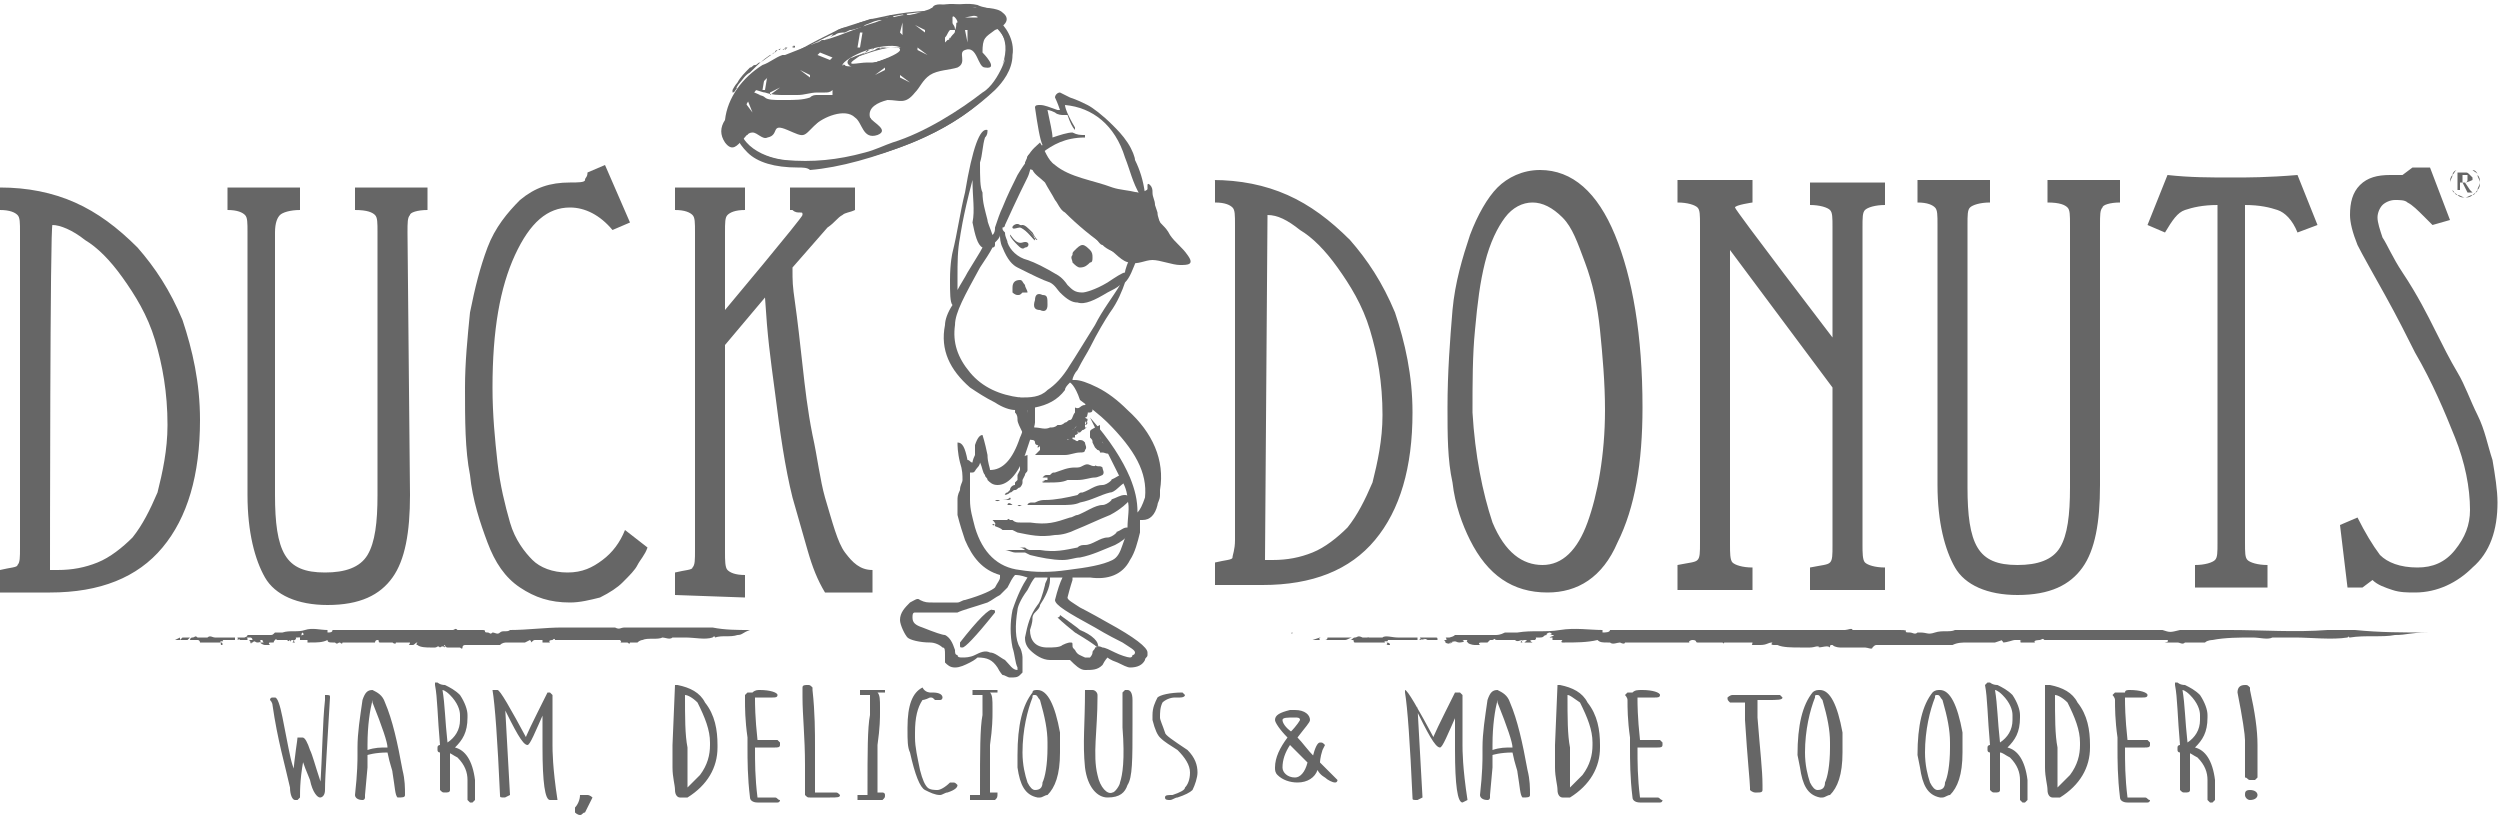 <svg version="1.1" id="Layer_1" xmlns="http://www.w3.org/2000/svg" x="0" y="0" viewBox="0 0 100 32.6" xml:space="preserve"><style>.st0{fill:#666}</style><path class="st0" d="M0 7.5c1.1 0 2.1.2 3 .6s1.7 1 2.5 1.8c.7.8 1.3 1.7 1.8 2.9.4 1.2.7 2.5.7 4 0 2.2-.5 3.9-1.5 5.1-1 1.2-2.5 1.8-4.5 1.8H0v-.9c.4-.1.7-.1.7-.2.1-.1.1-.3.1-.7V9.3c0-.4 0-.6-.1-.7s-.3-.2-.7-.2v-.9zm2 15.3h.3c.6 0 1.1-.1 1.6-.3s1-.6 1.4-1c.4-.5.7-1.1 1-1.8.2-.8.4-1.7.4-2.7 0-1.3-.2-2.4-.5-3.4s-.8-1.8-1.3-2.5-1-1.2-1.5-1.5c-.5-.4-1-.6-1.3-.6C2 8.8 2 22.8 2 22.8zm14.4-3c0 1.5-.2 2.6-.7 3.3-.5.7-1.3 1.1-2.6 1.1-1.2 0-2.1-.4-2.5-1.1-.4-.7-.7-1.8-.7-3.3V9.3c0-.4 0-.6-.1-.7s-.3-.2-.7-.2v-.9H12v.9c-.4 0-.7.1-.8.2-.1.1-.2.3-.2.7v10.5c0 1.1.1 1.9.4 2.4.3.5.8.7 1.6.7s1.4-.2 1.7-.7.4-1.3.4-2.4V9.3c0-.4 0-.6-.1-.7s-.3-.2-.8-.2v-.9h2.9v.9c-.4 0-.7.1-.7.2-.1.1-.1.3-.1.7l.1 10.5zm9.5 2.1c-.1.3-.3.5-.4.7s-.3.4-.6.7c-.2.2-.5.4-.9.6-.4.1-.8.2-1.2.2-.8 0-1.4-.2-2-.6s-1-1-1.3-1.8-.6-1.7-.7-2.7c-.2-1-.2-2.2-.2-3.5 0-1 .1-2 .2-3 .2-1 .4-1.8.7-2.6s.8-1.4 1.3-1.9c.6-.5 1.2-.7 2-.7.3 0 .6 0 .6-.1s.1-.1.1-.3l.7-.3 1 2.3-.7.3c-.5-.6-1.1-.9-1.7-.9-.9 0-1.6.6-2.2 1.9s-.9 3-.9 5.3c0 1.1.1 2.1.2 3 .1.9.3 1.7.5 2.4s.6 1.2.9 1.5.8.5 1.4.5 1-.2 1.4-.5.7-.7.9-1.2l.9.7zm1.1 1.9v-.9c.4-.1.7-.1.7-.2.1-.1.1-.3.1-.7V9.3c0-.4 0-.6-.1-.7s-.3-.2-.7-.2v-.9h2.8v.9c-.4 0-.6.1-.7.2-.1.1-.1.3-.1.7v3.1s3.1-3.7 3.1-3.8c0-.1 0-.1-.1-.1s-.2 0-.3-.1h-.1v-.9h2.6v.9c-.2.1-.4.1-.5.2-.2.1-.3.3-.6.5l-1.4 1.6c0 .6 0 .7.1 1.4s.2 1.6.3 2.5.2 1.8.4 2.8c.2.9.3 1.8.5 2.5.3 1 .5 1.8.8 2.2s.6.7 1.1.7v.9H33c-.3-.5-.5-1-.7-1.7l-.6-2.1c-.3-1.2-.5-2.6-.7-4.2-.2-1.5-.3-2.2-.4-3.8L29 13.8v8.3c0 .3 0 .6.1.7.1.1.3.2.7.2v.9l-2.8-.1zM7 25.5c-.1 0 0 0 0 0zm22.5-.1c-.3.1-.6 0-.9.1 0 0 0-.1-.1 0-.3.1-.7 0-1.1 0h-.5c-.1.1-.3 0-.4 0-.2.1-.6 0-.8.1 0 0-.1 0-.2.1h-.3c0 .1-.1 0-.1 0h-.3s.1 0 0-.1h-2.6s0-.1-.1 0c0 0-.2 0-.1.1h-.3v-.1h-.1s.1 0 0 0h-.2c-.1 0-.1.1-.2.1.1 0 0-.1 0-.1l-.2.1h-.3s.1 0 0 0h-.4c-.1 0-.2 0-.3.1h.1-1.4s-.1 0 0 0h-.1s-.1 0-.1.1-.1 0-.1 0h-.5s-.1 0-.1-.1c-.1 0 0 0 0 .1-.1-.1-.2 0-.2 0s.1 0 0 0c-.1-.1-.1 0-.2 0h-.2c-.1 0-.4 0-.5-.1h-.1.1s-.1 0 0-.1c-.1 0-.1.1-.2.1h-.1c-.1 0 0 0 0-.1H16h.1-.3s-.1 0 0 0 0 .1-.1 0h-.5c-.1 0 0-.1-.1-.1s-.1.1-.1.1h-1.3s0 .1-.1 0c-.1 0-.1.1-.2 0h-.1s-.1 0 0 0c-.1 0-.2 0-.2-.1-.2.1-.4.1-.7.1h-.1v-.1H12v-.1c-.1 0 .1-.1.1-.1s.1 0 0-.1c0 0-.1.1 0 .1-.1 0 0 .1-.2.1h.1-.2c.1 0 0 .1 0 .1-.1 0 0 0 0 0s-.1 0 0 .1h-.1s.1-.1 0-.1c0 0-.1 0-.1.1v-.1s-.1.1-.1 0h-.3.1-.2c-.1 0 0-.1-.1 0s0 .1-.1.1h-.1s-.1 0 0 .1h-.2s-.1 0-.2-.1h.1c.1 0 0 0 0-.1h-.1c.1.1-.1.1-.1.1-.1 0-.1-.1-.2 0 0 0 0 .1 0 0-.1 0 0 .1-.1 0 .1 0-.1-.1 0-.1h.1s0-.1-.1-.1h-.1s.1 0 0 0h-.1c.1 0 .1 0 .1.1h-.2.1-.2s0-.1-.1 0h-.2s-.1 0 0 0h.2c0-.1.1 0 .1 0-.1 0-.1-.1-.1-.1h-.1v.1h-.5c.1.1-.1 0-.1.1.1 0 .1 0 .1.1h-.1c.1 0 0-.1 0-.1H8s0-.1-.1-.1H7l.2-.1v.1l.1-.1h-.1.4l-.1.1h.1s0-.1.1-.1.1-.1.2 0h.4c.1-.1.2 0 .3 0h1.2c-.1 0 .1 0 .1-.1h.9c.1 0 .1 0 .2-.1h.3c.3-.1.6 0 .9-.1.3-.1.6 0 .9 0v.1c.1 0 .2 0 .2-.1h4.8c.1 0 .1-.1.2 0h1c.2 0 0 .1.2.1.1 0 .1.1.2 0 .1 0 .2.1.3 0 .1-.1.3 0 .4-.1.7 0 1.4-.1 2.1-.1h2.1c.2.1.2 0 .4 0h.9s-.1 0 0 0h.1s.1 0 0 0h2.5c.5.1 1 .1 1.5.1-.3.1-.3.2-.5.2zm-22.4.1s.1 0 0 0zm1.6.2zm.4 0H9h.1zm.3.1c.1 0 .1 0 0 0zm.1-.1s0 .1 0 0zm.8.1z"/><path class="st0" d="M10.6 25.7c.1 0 .1.1 0 0 .1.1.1.1 0 0zm6.9-.1l-.1.1.1-.1zm3 0s0 .1 0 0c0 .1 0 0 0 0zm1.6-.1zm29.4-.2h-.1.1zm44.3.1c-.5.1-1.2 0-1.8.1-.1 0 0-.1-.1 0-.6.1-1.5 0-2.1 0h-.9c-.2.1-.5 0-.8 0-.5 0-1.1 0-1.6.1 0 0-.2 0-.3.1h-.8c-.1.1-.2 0-.3 0h-.5c-.1 0 .2 0 .1-.1h-2.9.1-.4.1-.4.1-1.5c-.1 0 0-.1-.2 0 0 0-.3 0-.2.1h-.6c.1 0-.1-.1.1-.1h-.1.1-.3c-.1 0-.3.1-.5.1.1 0-.1-.1 0-.1l-.3.1h-.5s.1 0 0 0h-.5.1-.3.1c-.2 0-.4 0-.6.1h.1-1.1.1-1.5s.1 0 0 0h-.6c-.1 0-.1 0-.2.1 0 .1-.2 0-.3 0h-.9.1-.2s-.2 0-.3-.1c-.1 0-.1 0-.1.1-.1-.1-.3 0-.5 0h.1c-.1-.1-.2 0-.4 0H72c-.3 0-.7 0-.9-.1H71c-.1 0-.2 0-.1-.1-.2 0-.2.1-.5.1h-.2c-.2 0-.1 0-.1-.1h-1 .1-.2c-.1 0 0 .1-.1 0h.1-1.1c-.1 0 0-.1-.2-.1-.1 0-.2.1-.1.1h-1.7c.1 0 0 0 0 0h-.1.1-.6c.1 0 0 0 0 0H65s0 .1-.2 0c-.1 0-.3.1-.4 0h-.1c-.1 0-.1 0 0 0-.2 0-.3 0-.4-.1-.4.1-.9.1-1.3.1h-.1s-.1 0 0-.1h-.3.1-.2v-.1H62c-.1 0 .3-.1.1-.1H62c-.1 0 .2 0 0-.1-.1 0-.2.1-.1.1-.2 0-.1.1-.3.1h.1-.3c.1 0 0 .1 0 .1h-.1s-.2 0 0 .1H61c-.1 0 .2-.1 0-.1 0 0-.2 0-.1.1-.1 0-.1 0 0-.1-.1 0-.2.1-.3 0h-.5.2-.4c-.2 0 0-.1-.2 0h-.1l-.1.1h-.2c-.1 0-.2 0-.1.1H59s-.2 0-.3-.1h.1-.1c.1 0-.1 0 0-.1h-.2c.2.1-.2.1-.1.1-.2 0-.1-.1-.4 0 0 0-.1.1.1 0-.1 0-.1.1-.3 0 .1 0-.1-.1 0-.1h.1c-.1 0 0-.1-.1-.1h-.2.1-.3c.1 0 .1 0 .1.1H57h.3-.3.1s-.1-.1-.3 0c-.1 0 0 0 0 0h-.5.5c-.1-.1.2 0 .2 0-.2 0-.2-.1-.2-.1h-.1v.1h-.5c-.1 0 0 0 0 0h-.7c.1.1-.2 0-.1.1.1 0 .2 0 .2.1-.1 0 0 0 0 0h-.2c.2 0 0-.1.1-.1h-1.3c-.1 0 0-.1-.1-.1h-.5.1-.5.1-.8l.3-.1c.1 0-.1 0 0 .1h.3-.1s.1 0 .1-.1H53h.3c-.1 0 0 0 0 0h.8c-.1 0-.2.1-.3.1h.2c.1 0 .1-.1.2-.1s.1-.1.3 0h.8c.1-.1.4 0 .6 0H58h-.1.1c-.1 0 .1 0 .2-.1h1.6c.1 0 .2 0 .4-.1h.5c.6-.1 1.1 0 1.7-.1.6-.1 1.2 0 1.7 0v.1c.1 0 .3 0 .3-.1h1.5-.1H68s-.1 0 0 0h5.9-.1c.1 0 .3-.1.3 0 .1 0 0 0 0 0H76c.5 0 0 .1.4.1.1 0 .2.1.3 0h.1c.3 0 .3.1.6 0s.6 0 .8-.1h8.3c.3.1.3.1.7 0H89c-.1 0-.1 0 0 0h.2c1.3 0 2.6.1 3.9 0h1.1c1 .1 1.9.1 2.9.1-.7 0-.8.1-1.3.1zm-44.1-.1s.1.1 0 0c0 .1-.1 0 0 0z"/><path class="st0" d="M54.7 25.5c.1 0 .1.1 0 0 .1.1 0 .1 0 0 0 .1 0 .1 0 0zm.8.1h-.3.3zm.8 0c0 .1 0 .1 0 0-.1.1 0 0 0 0zm0 0zm1.6.1h.2c-.1-.1-.2 0-.2 0zm.8-.1c.1 0 0 0 0 0zm13.5 0h-.1zm5.9 0c.1 0 .1 0 0 0 0 0 .1 0 0 0zm3.2-.1v-.1zM43.9 8.6c.1 0 .2.1.3.2s.1.2.1.3v.1c0 .1-.1.1-.1.1l-.5-.5c0-.2.1-.2.2-.2zm-1 1.9c0-.1-.1-.2 0-.3 0-.1 0-.1.1-.2s.2-.2.3-.2.2.1.3.2.1.2.1.3c0 .1 0 .2-.1.2-.1.1-.2.2-.4.2-.1 0-.2-.1-.3-.2zm-1.2 1.3c.2 0 .2.1.2.4 0 .2-.1.3-.3.2-.2 0-.3-.1-.2-.4 0-.2.1-.3.3-.2zm-.8-.1c-.1.1-.1.1-.2.1s-.2-.1-.2-.1v-.2c0-.2.1-.3.3-.3.1 0 .1.1.2.2 0 .1.1.2.1.3h-.2zm2.5 4.5c.1-.1.1-.2.2-.2l.1.1c0 .1-.1.2-.2.3v.1c0 .1 0 .2-.1.2s-.1.1-.2.2c0 .1-.1.1-.2.2 0 .1-.2.1-.3.2-.2.1-.4.1-.6.2H42c-.1.1-.3.1-.5 0-.1 0-.1 0-.1-.1-.2 0-.4-.1-.5-.3-.1-.2-.2-.4-.2-.6v-.1c0-.1-.1-.2-.1-.3 0-.1.1-.2.2-.2.1.1.3.2.3.5 0 .1 0 .1.1.2 0 0 0 .1.1.2-.1.1 0 .3.1.3.2 0 .4.1.6 0 .1 0 .2 0 .3-.1h.1c.1 0 .2-.1.2-.1.1 0 .1-.1.2-.1s.1-.2.2-.3v-.2c.2.1.2-.1.4-.1-.1-.1 0 0 0 0zm.2-.7s0-.1 0 0c0-.1-.1 0 0 0-.1-.1-.1 0 0 0-.1-.1-.1-.1 0 0-.1-.1-.1-.1 0 0 0 0 0-.1 0 0zm-.1.1c.1 0 0 0 0 0zm0 0c0-.1 0-.1 0 0zm0 .4c0 .1 0 .1 0 0zm-.4 1.1zm-.5.2zm-.1 0zm1-.9z"/><path class="st0" d="M43.5 16.4c0-.1.1-.1 0-.1.1 0 0 0 0 .1zm0-.1c0-.1 0 0 0 0zm-.2-.2c0-.1 0-.1 0 0 0-.1 0-.1 0 0zm.2.4v-.1.1c-.1 0-.1 0 0 0zm-.2 0zm0 0zm0-.1s0 .1 0 0c0 .1 0 .1 0 0zm0 .2h-.1.1zm-.1.3zm0-.3c0-.1 0 0 0 0zm-.1-.1s-.1 0 0 0c0 0-.1 0 0 0-.1 0 0 0 0 0zm-.1.1s.1 0 0 0zm-.1 0zm.1 0zm0 0zm-.2.5c.1 0 0 0 0 0zm.1-.5c0 .1 0 0 0 0zm-.1.1zm-.1 0zm0 .1zm.5-.3v.1-.1z"/><path class="st0" d="M40.6 16.5c.1.1.1.2.1.3 0 .1.1.3.2.5 0 .1.2.3.4.3 0 0-.1 0 0 0 0 0 .1 0 .1.1 0 0 0 .1.1.1 0 0 .1.1.1 0h.1c.1 0 .1.1.2.1s.2 0 .3-.1c0 0-.1 0 0 0 .2-.1.4 0 .5-.2h.1-.1c0-.1 0 0 .1 0h.1v-.1h.1v-.1c.1 0 .1-.1.2-.1h-.1c0-.1 0 0 .1 0l.1-.1c.1 0 .1-.1.2-.1h-.1V17c0-.1 0 0 0 0s.1-.1 0-.1c0-.1 0 0 .1 0 0 0 0 .1-.1.1 0-.1.1-.1.1-.1s-.1 0-.1.1v-.1s.1 0 .1-.1 0 0-.1-.1v-.2c0 .1.1 0 .1.1v-.1h.1s.1 0 .1-.1v-.2c-.1-.1-.1.1-.2.1 0 .1-.2.1-.3.3v.1c0 .1.1-.1.1-.1 0 .1-.1 0-.1.1v.1l-.1.1c0 .1-.1.3-.3.3h-.1l-.1.1h-.1c-.1 0 0 0 0 0h-.2c-.1 0 0 0 0 0h-.8s-.1 0-.1-.1c0 .1 0 0 0 0s-.1 0 0 0h-.1c-.1-.1 0-.1-.1-.1 0-.1-.1-.1-.1-.1v-.7c-.1-.1-.2-.1-.3-.1-.2 0-.2.1-.2.3zm3 .8v.2c.1.1.1.1.1.2l.1.2.1.1s.1 0 .1.1h.1c.1 0 .2.1.3 0h.1v-.2h-.2s-.1 0-.1-.1l-.1-.1v-.1l-.1-.1v-.6s0-.1 0 0v.1c-.4.2-.4.2-.4.3zm-2.8 1s-.1.1 0 .1v.4l-.1.2v.2l-.1.1v.1c-.1 0-.2.1-.2.2l-.1.1s-.1 0-.1.1h-.1c.1 0 .2 0 .3-.1.1 0 .1-.1.2-.1s.1-.1.2-.1c0 0 .1-.1.1-.2v-.1l.1-.2c0-.1.1-.1.1-.2v-.7.1-.1.1l-.3.1c0-.1 0-.1 0 0 0-.1 0-.1 0 0 0-.1 0-.1 0 0zm.4 0c0-.1 0 0 0 0zm.1 0zm0-.1zm.4-.1zm-.5 1.2zm0 0zm0 0c.1 0 .1 0 0 0zm.5 0c.1-.1 0-.1 0 0zm-1.8.9c0-.1 0-.1 0 0zm.1 0zm0-.2s0 .1 0 0h.3s.2 0 .1-.1c-.1.1-.2.1-.4.1h-.3.1c.1.1.2 0 .2 0zm.8.2c.1 0 .1 0 0 0zm-1.3.8zm-.7-.5zm1.6.7c0 .1 0 0 0 0zm-.7.7zm.1 0zm.1.1zm-.6-.4z"/><path class="st0" d="M41.4 18.2h1.2c.2 0 .4-.1.6-.1.1 0 .2 0 .2-.1.1-.1 0-.2 0-.3-.1-.1-.1-.1-.3-.1.1 0 0 .1-.1 0-.2-.1-.2 0-.4 0h-.1c-.2 0-.4.1-.6.1-.1 0-.1.1-.2.1h-.1s-.1 0-.1.1c0 0 .1 0 .1-.1v.2l-.2.2.1-.1-.1.1c0-.1 0-.1 0 0 .1-.1.1-.1 0 0 .1 0 0 0 0 0zm0 1.1h.6c.2 0 .5 0 .7-.1h.4c.3 0 .5-.1.7-.1.1 0 .3-.1.3-.1.1-.1 0-.2 0-.3-.1-.1-.2 0-.3-.1.1 0 0 .1-.2 0s-.3.1-.5.1H43c-.3 0-.5.1-.8.2-.1 0-.1 0-.2.1h-.1c-.1 0-.1 0-.2.1h.2v.1h-.1l-.1.1h-.3l.1-.1-.1.1c0-.1 0-.1 0 0 .1-.1.1-.1 0 0 .1-.1 0 0 0 0 0-.1 0 0 0 0zm-1.1.9h.6-.1.5-.2 1.4c.2 0 .5 0 .7-.1.5-.1.8-.3 1.2-.4.2 0 .4-.3.6-.4.1-.2-.1-.3-.1-.3-.2 0-.2.1-.5.2.2-.1-.1.2-.3.2-.3 0-.5.2-.8.3-.1 0-.1 0-.2.1-.4.1-.9.2-1.3.2-.1 0-.2 0-.4.1h-.5.3c.1 0-.1 0-.1.1h-.2c-.1 0-.1.1-.2 0h-.3.1c-.1-.1-.2-.1-.2 0 0-.1 0-.1 0 0-.1-.1-.1-.1 0 0-.1-.1 0 0 0 0z"/><path class="st0" d="M39.7 21c.2.1.3.1.4.2h.2-.1.4-.1.2-.2l.2.1c.5.1.9.2 1.5.1.3 0 .6-.1.8-.2.5-.2.9-.4 1.4-.6.2-.1.5-.3.7-.5.2-.3-.1-.3-.1-.3-.2 0-.3.1-.6.2.2-.1-.1.2-.3.2-.3 0-.7.3-1 .4-.1 0-.2.1-.3.1-.6.2-.9.3-1.6.2h-.4c-.1 0-.2 0-.3-.1h-.3.2s-.1-.1-.1 0h-.7.1c.2.2.1.2 0 .2 0-.1.1 0 .1 0 0 .1 0 0-.1 0zm.5 1c.1 0 .3.1.4.1h.5-.1.2-.2l.2.1c.4.1.9.2 1.3.2.3 0 .5-.1.7-.1.5-.1.9-.3 1.4-.5.2-.1.5-.3.6-.5.2-.2-.1-.2-.1-.2-.2 0-.2.1-.5.2.2-.1-.1.2-.3.2-.3 0-.6.3-.9.3-.1 0-.2 0-.3.1-.5.1-.9.2-1.5.1h-.4c-.1 0-.2-.1-.2-.1h-.3c.1 0 .2 0 .3.1h-.9.1c.1 0 0 0 0 0h.1-.1c-.1 0-.1 0 0 0-.1 0-.1 0 0 0-.1 0 0 0 0 0zm.5.2c.1 0 .1 0 0 0zm-.3-12.8c0 .1.2.3.3.4s.2.2.3.1c.2 0 .2-.3-.1-.2-.3.1-.5-.4-.5-.3zm.1-.3c0 .1.2 0 .3 0 .3.1.6.6.6.5S41 9 40.8 9c-.1-.1-.3 0-.3.1z"/><path class="st0" d="M41.4 9.6c-.2-.2-.4-.5-.6-.5h-.3c0-.1.2-.1.3-.1s.3.3.4.3c.1.1.2.2.2.3zm-.6-.5c.3 0 .5.3.6.4 0 0 0 .1.1.1 0 0-.1-.1-.2-.3-.2-.2-.3-.3-.4-.3-.2 0-.3 0-.3.1h.2zm5.8.3zm-.1-.1zm0 .1v-.1zm0 0l-.1-.1s.1 0 .1.1zm.2.1s-.1 0 0 0c-.1 0-.1 0 0 0zm0 .1v-.1zm-.2-.3l-.1-.1V9c0-.2-.1-.3-.1-.5l-.1-.3c0-.2-.1-.3-.1-.5 0-.1 0-.2-.1-.3-.1-.1-.1 0-.1 0v.3c0 .1.1.2.1.4v.1c0 .2.1.4.2.6 0 .1 0 .1.1.1v.2V9v.1l.2.2s-.1 0 0 0c-.1-.1-.1-.1 0 0 0-.1 0 0 0 0zm-.1-.2c0-.1 0-.1 0 0z"/><path class="st0" d="M39.5 5.2c0 .1 0 .2-.1.3-.1.3-.1.7-.2 1 0 .6 0 1 .1 1.2 0 .4.1.7.2 1.1 0 .1.1.3.2.6.1-.1.1-.2.1-.3.1-.3.2-.6.3-.8.2-.5.4-.9.6-1.3.3-.5.6-.9 1-1.2-.1-.2-.2-.8-.3-1.5 0-.1.1-.1.2-.1.2 0 .4.1.7.2h.1c-.1-.3-.2-.5-.2-.5 0-.1.1-.2.2-.2l.4.2c.3.1.5.2.7.3.2.1.6.4 1 .8.2.2.4.4.6.7.2.3.3.6.3.7.4.8.5 1.7.4 2.6 0 .4-.2.8-.3 1.3-.2.5-.3.8-.5 1-.1.3-.3.8-.6 1.2-.2.3-.5.8-.8 1.4-.1.2-.3.5-.5.9-.1.1-.2.3-.2.4h.1c.2 0 .5.1.9.3.4.2.8.5 1.2.9 1 .9 1.5 2 1.3 3.2v.2c0 .2-.1.3-.1.4-.1.4-.3.6-.6.6h-.1v.5c-.1.4-.2.8-.4 1.1-.3.6-.9.8-1.6.7h-.7v.1s-.1.3-.2.7c0 .1.2.2.5.4 0 0 .4.2 1.1.6 1.1.6 1.6 1 1.6 1.2v.1c0 .1-.1.1-.1.2-.1.2-.3.3-.6.3-.1 0-.3-.1-.5-.2-.3-.1-.4-.2-.4-.2s-.1.1-.2.3c-.2.2-.4.2-.7.2-.2 0-.4-.2-.6-.4H42c-.3 0-.6-.2-.8-.4s-.2-.4-.2-.5c.1-.5.2-.9.5-1.3.1-.1.2-.4.3-.8 0-.1.1-.2.1-.3h-.5c-.1.1-.2.3-.3.5-.3.4-.4.7-.4.8-.1.6-.1 1.2.1 1.5.1.2.1.4.1.4v.6l-.1.1c-.1.1-.2.1-.4.1-.1 0-.2-.1-.3-.1 0 0-.1-.1-.2-.3-.2-.3-.4-.4-.8-.4 0 0-.1.1-.3.2-.2.1-.4.2-.6.2-.2 0-.3-.1-.4-.2v-.3c0-.2 0-.3-.1-.3-.1-.1-.3-.2-.5-.2-.4 0-.8-.1-.9-.2s-.3-.5-.3-.7c0-.3.2-.5.4-.7.2-.1.3-.2.4-.1.2.1.3.1.5.1h1c.1 0 .2-.1.3-.1.7-.2 1.1-.4 1.2-.5.1-.2.2-.3.2-.4V23c-.7-.2-1.1-.7-1.4-1.4-.1-.3-.2-.6-.3-1V20c0-.1 0-.2.1-.4 0-.2.1-.3.1-.4 0-.2 0-.4-.1-.7-.1-.4-.1-.7-.1-.8.2 0 .3.2.4.7.1 0 .1.1.2.1 0 0 0-.1.1-.3v-.4c.1-.3.2-.4.3-.4 0 0 .1.3.2.8 0 .3.1.5.1.6.5 0 .9-.4 1.2-1.3.1-.2.2-.6.3-.9v-.2h-.5c-.2 0-.5-.1-.8-.3-.4-.2-.7-.4-1-.6-.8-.7-1.2-1.5-1-2.5 0-.2.1-.5.3-.8-.1-.1-.1-.5-.1-1 0-.7.1-1.1.1-1.1.2-.8.3-1.6.5-2.4.3-1.8.6-2.6.9-2.5zm-.6 2c-.4 1.5-.5 2.3-.5 2.3-.1.5-.1 1-.1 1.6v.5c.1-.2.3-.5.4-.7.3-.5.5-.8.6-1-.2-.1-.3-.5-.4-1 .1-.5 0-1 0-1.7zm3.7-3c0 .1.1.4.4.9v.1c-.1-.1-.2-.3-.3-.6h-.2s-.2 0-.3-.1c-.2-.1-.3-.1-.3-.1.1.5.2.9.2 1.1.3-.1.6-.2.8-.2.2.1.3.1.5.1v.1c-.8 0-1.3.3-1.7.6-.1.1-.3.3-.4.5-.1.1-.1.3-.2.5s-.4.8-.9 1.9c0 0 0 .1-.1.1 0 .1 0 .1.1.2 0 .2.1.3.1.4.1.3.4.6.8.7.3.1.7.3 1.2.6 0 0 .2.1.4.4.2.2.3.3.6.3.1 0 .5-.1 1-.4.3-.2.6-.4.7-.4 0-.1.1-.4.3-.8.2-.5.3-.9.3-1.3v-1c-.3-.5-.4-1-.6-1.5-.4-1.3-1.3-2-2.4-2.1zm-1.9 6.5c-.2-.1-.4-.3-.6-.8-.1-.2-.1-.4-.1-.5 0 .1-.1.2-.2.3v.1s0 .1-.1.1c-.1.2-.3.5-.5.8-.6 1.1-1 1.8-1 2.3-.1.7.1 1.3.6 1.9s1.2.9 2 1c.4 0 .8 0 1.1-.3.3-.2.6-.5.9-1 .2-.3.5-.8 1-1.6.3-.6.7-1.1 1-1.6-.1.1-.3.2-.5.3-.5.3-.9.5-1.2.4-.2 0-.4-.1-.7-.4-.1-.1-.2-.3-.4-.4-.3-.1-.7-.3-1.3-.6zm2.1 4.6c-.1.1-.2.2-.2.3-.3.4-.7.6-1.2.7v.6s0 .1-.1.4l-.3.9c-.3.8-.7 1.2-1.1 1.2-.2 0-.3-.1-.4-.2 0-.1-.1-.1-.1-.2-.1-.1-.1-.3-.2-.5 0 0 0 .1-.1.2s-.1.2-.2.2h-.1V20c0 .4.1.7.2 1.1.3 1 .9 1.6 1.8 1.7.6.1 1.2.1 1.9 0 .8-.1 1.4-.2 1.8-.4.2-.1.3-.3.4-.6.1-.3.2-.5.2-.7 0-.4.1-.8 0-1.1 0-.3-.1-.6-.3-.9l-1.2-2.4c.8.9 1.3 1.7 1.6 2.4.2.5.3.9.3 1.4.1-.1.2-.3.3-.6.1-1-.4-1.9-1.5-3-.3-.3-.7-.6-1.1-.9-.2-.6-.4-.7-.4-.7zm0 10.4c.1 0 .1 0 .1.1s0 .1.1.2c.1.2.2.2.4.3h.2s.1-.1.1-.2.1-.1.1-.2c.1 0 .1-.1.3 0 .1 0 .3.1.5.2s.5.2.6.2c0 0 .1 0 .1-.1.1 0 .1-.1.1-.1 0-.1-.2-.2-.5-.4-.2-.1-.6-.3-1.1-.6-1.1-.6-1.6-.9-1.6-1.1.1-.4.2-.7.3-.9H42v.1c0 .3-.2.7-.4 1 0 .1-.1.2-.2.3-.1.1-.1.2-.1.2 0 .1 0 .2-.1.5 0 .4.2.7.7.7.2 0 .5 0 .6-.1.2-.1.3-.1.3-.1zM40.6 23c-.1.1-.2.3-.3.5l-.3.3c-.2.1-.3.2-.5.3-.6.2-1 .3-1.2.4h-1.7c-.1 0-.1.1-.1.2 0 .2.1.3.4.4.5.2.8.3.9.3.2.1.3.3.4.6 0 .1 0 .2.1.2 0 .1.1.1.2.1s.3 0 .5-.1.4-.2.6-.1c.2 0 .4.2.6.3.2.2.3.4.5.4v-.1c-.1-.2-.1-.5-.2-.8-.1-.5-.1-1 0-1.5.2-.6.4-1 .6-1.3-.3-.1-.4-.1-.5-.1z"/><path class="st0" d="M39.7 24.4c.1 0 .1 0 .1.1-.8 1-1.2 1.4-1.3 1.4s-.1 0-.1-.1v-.1c.7-.9 1.2-1.4 1.3-1.3zm4.2 1.5c-.1-.1-.4-.3-.9-.6-.5-.4-.7-.6-.7-.6s.1 0 .1-.1c.4.3.7.5.8.6.5.2.8.5.7.7.1-.1 0-.1 0 0zM46 7.6c0 .1.1.7.2.8.1.3.1.4.3.6.1.1.2.2.3.4.2.3.5.5.7.8.3.4 0 .4-.3.4s-.8-.2-1.1-.2-.6.2-.9.1c-.3 0-.6-.4-.9-.6-.6-.4-1.2-.9-1.7-1.4-.2-.1-.3-.4-.4-.5-.1-.2-.3-.5-.4-.7-.2-.2-.4-.3-.5-.5-.3-.1-.3-.1-.3-.3.2-.5.4-.6.6-.8.2.3.3.7.6.9.6.5 1.5.6 2.3.9.3.1.6.1 1 .2.2 0 .5-.1.5-.3v.2zm-.3 0zm-.1.1zm.1 0v-.1z"/><path class="st0" d="M45.7 7.7h-.2.2l.1-.1-.1.1zm.2-.3s0 .1 0 0c0 .1 0 .1 0 0 0 .1 0 .1 0 0 0 .1 0 .1 0 0zm0 0zm-.4.3H45h.1-.8c-.1 0-.3 0-.4-.1l-.6-.3c-.1-.1-.2-.1-.3-.2h-.1c0 .1.1.1.2.2-.1-.1.1 0 .2.1s.3.2.5.3c0 0 .1 0 .1.1.3.1.6 0 .8.1h.7l.1-.2zm-.3 0l-.1-.1zm-3.5-1.6zm-.1 0zm.1 0zm-.1 0V6s0-.1 0 0v.1l.1.1-.1-.1c.1 0 0 0 0 0zm.2.2zm0 0z"/><path class="st0" d="M41.6 6s0-.1-.1-.1l-.1.1c-.1.1-.4.2-.3.4.1.1.1.2.2.2.2.1.3.2.5.4 0 .1.2.1.2.2.1.1.1 0 .1 0 0-.1 0-.1-.1-.2.1.1-.1 0-.1-.1-.1-.1-.2-.1-.4-.2l-.1-.1c-.1-.1-.1-.2-.2-.2-.1.1.1-.1.2-.1l.1-.1.1-.1.1-.1-.1.1V6c.1 0 0 0 0 0 0-.1 0-.1 0 0 0-.1 0 0 0 0zm-.1-.1c-.1 0-.1 0 0 0zm1.1 2.4zm0 0v.1zm.1.1zm-.1 0zm.1-.1s0 .1 0 0l.1.1s.1.1.1 0c-.1 0-.1 0-.2-.1h-.1.1c-.1 0-.1 0 0 0zm-.3-.2s0 .1 0 0zm-.1 0h.1zm.5.4l.2.2.1.1.1.1.6.6c.1.1.2.3.3.3.2.2.5.3.8.4.1 0 .4 0 .5-.1s0-.1 0-.1c-.1 0-.2.1-.3.1h-.2c-.2-.1-.4-.1-.5-.2l-.1-.1c-.2-.2-.4-.5-.7-.7l-.2-.2-.1-.1c0-.1-.1-.1-.1-.1l.1.1h-.1l-.1-.1s-.1 0-.1-.1v-.1h-.2l.1.1c0-.1-.1-.1-.1-.1zm.2.3c.1 0 0 0 0 0zm3.7 1.6h.1-.1zm.1-.1c.1 0 .1 0 0 0zm-.2 0s.1 0 0 0zm.2.1h.4c.1 0 .1-.1.1-.2-.1-.1-.2-.2-.2-.3l-.1-.1h-.1c0 .1 0 .1.1.1h.1c0 .1.1.1.2.1 0 .1 0 0-.2.1h-.2l.1.2h.1l-.3.1c.1 0 .1-.1 0 0 .1 0 .1 0 0 0zM31.9 6.7c-.9 0-1.6-.2-2-.6s-.6-.8-.5-1.4.6-1.3 1.4-1.9c.7-.6 1.7-1.1 2.7-1.6 2.1-.8 4.4-1 5.7-.5.7.3 1.1.8 1.1 1.4 0 .6-.3 1.2-.9 1.8-.7.7-1.7 1.3-2.9 1.8-1.5.6-2.9 1-4.1 1.1-.1-.1-.3-.1-.5-.1zM37.8.5h-1.1c-1 .1-2.1.4-3 .7-2.2.9-3.9 2.3-4.1 3.4-.1.5 0 1 .4 1.3.5.4 1.4.6 2.5.6 1.2-.1 2.7-.4 4.1-1.1 1.2-.5 2.2-1.2 2.9-1.8.6-.6.9-1.2.9-1.7 0-.6-.4-1-1.1-1.3-.5 0-.9-.1-1.5-.1zm-.7 0h-.3.3zm-.6 0z"/><path class="st0" d="M36.1.6h.2c-.1-.1-.1-.1-.2 0zm.3-.1h-.1.1zm0 0c.1 0 .1 0 0 0z"/><path class="st0" d="M36.3.6h-.1c-.2 0-.4.1-.6.1-.1 0-.2 0-.3.1-.2.1-.7.3-.4.2.5-.1.8-.2 1.2-.3s.7-.1 1.1-.2h.3-.4c-.2 0-.5.1-.8.1zm2.7 0h-.1c-.2-.1-.4-.1-.6-.1h.1c.1 0 .1 0 0 0 .2.1.5.1.6.1.1.1.1.1 0 0zm.3.1h-.2z"/><path class="st0" d="M35.1.8c-.6.2-1.2.3-1.7.5 0 0-.1 0-.1.1l-.1.1-.2.1h-.1.1-.1s-.1 0-.1.1l-.2.1c.1 0 .2-.1.2-.1l.1-.1c-.2.1-.3.2-.5.2 0 0-.1 0-.1.1-.1.1-.2.1-.3.2l-.1.1-.4.1-.2.2h-.1l-.1.1c.1 0 .1-.1.2-.1s.2-.2.3-.2c-.1 0-.2.1-.3.2-.1 0-.1.1-.2.1-.1.1-.3.2-.4.3.1-.1.3-.2.4-.3l.1-.1h.1l.2-.2c-.2.2-.5.3-.7.5-.7.6-1.4 1.3-1.4 2.3.1 1 1.3 1.4 2.2 1.5 1.1.1 2.1-.1 3.1-.3 1.9-.5 3.6-1.3 5.1-2.7.3-.3.7-.8.7-1.4.1-.6-.3-1.2-.6-1.4-1-.5-.5-.1-.5-.1.4.3 1.1.7.7 1.9.3-.8-.1.7-.8 1.1-.9.7-2.3 1.6-3.6 2-.3.1-.7.3-1.1.4-1.1.3-2.1.4-3.2.3-1-.1-2.2-.8-1.7-1.9.2-.5.6-1 .9-1.3s.6-.5.9-.7c-.3.2.2-.2.4-.3.1-.1.2-.1.3-.2.2-.1.3-.2.5-.3h.1c.3-.1.5-.3.6-.3.1-.1.3-.1.4-.1l.2-.1.2-.1h-.1c.1 0 .2-.1.3-.1-.1 0-.2.1-.3.1h.1c.4-.1.8-.3 1.2-.4-.2 0-.5.1-.7.2.1 0 .1 0 0 0h-.1c.1 0 .4-.1.5-.1h.4c-.1-.1-.4 0-.4 0z"/><path class="st0" d="M32.7 1.7c0-.1.1-.1 0 0 0 0-.2.1-.3.2.1-.1.2-.2.3-.2zM34 2.8c-.2 0-.3 0-.3-.1s.1-.2.3-.3c.2-.1.5-.2.8-.3.6-.2 1.2-.3 1.4-.1v.1c-.1.2-.6.4-1.1.6-.3.1-.6.2-.9.2-.1-.1-.2-.1-.2-.1zm1.8-.9c-.2 0-.6 0-1.1.2-.3.1-.6.2-.7.3-.2.1-.3.2-.2.2 0 .1.5.1 1.2-.1.6-.2 1-.4 1-.5 0-.1-.1-.1-.2-.1zm-.2-.1v.1zm-.1 0zm-.1.1zm.1 0zm0 0z"/><path class="st0" d="M35.5 1.9h-.2s-.2.1-.1 0c.1.1.2 0 .3 0h.3-.3zm.5 0h-.2.2zm.1 0H36z"/><path class="st0" d="M35.3 1.9c-.1 0-.2 0-.3.1h-.4.1l-.1.1c-.2.1-.3.1-.5.2-.1 0-.2.1-.2.2s.2.2.2.2h.6c.4 0 .7-.2 1.1-.3.2-.1.4-.2.5-.3 0-.3-.1-.1-.1-.1-.1.1-.1.2-.3.2.1-.1-.1.1-.2.1-.2 0-.5.2-.8.2h-.2c-.4 0-1 .2-.4-.2.1-.1.2-.1.3-.2.1 0 .1-.1.2-.1s.2-.1.2-.1c-.1 0-.1.1-.2.1h.3c.1 0 .1-.1.1-.1h.1c-.1.1-.1 0 0 0 0 0-.1 0 0 0-.1 0-.1 0 0 0h-.1.1zm-.5.1c-.1 0 0 0 0 0zM30 5.1zm0 0zm0 .1zm0 0c-.1 0-.1.1 0 0zm.1-.1c-.1 0-.1 0 0 0 0 0-.1 0 0 0zm-.2.1l-.1.1h-.2l-.1-.1c-.1-.1-.1-.1-.1-.2v-.1h-.1v.2c0 .1 0 .2.1.2.1.1.2.1.3.1h.2v-.2zm-.1.1zm5.1-.5v-.1.1zm0-.1zm-.1 0zm.1 0zm0 0zm-.1 0l-.1-.1s-.1-.1-.1 0c.1 0 .2.1.2.1s.1.1 0 0l.1.1-.1-.1c.1.1 0 .1 0 0zm.3.3c-.1 0-.1 0 0 0-.1 0-.1 0 0 0-.1 0 0 0 0 0zm0 .1V5z"/><path class="st0" d="M34.7 4.6l-.2-.2h-.4.1-.1c-.3-.1-.5 0-.8.1-.1 0-.3.1-.4.2-.2.2-.4.4-.7.3-.1 0-.3 0-.4-.1h-.1c0 .1.1.1.3.2h.2c.2.1.4-.1.6-.3l.1-.1c.2-.2.5-.3.8-.3h.3c.1 0 .1.1.2.1-.1 0-.1 0-.2-.1h.1c.1 0 0 0 0 0h.1s.1 0 .1.1l.4.1-.1-.1.1.1c0-.1 0-.1 0 0 0-.1 0-.1 0 0 .1 0 .1 0 0 0 .1 0 0 0 0 0zm-.3-.3zM38.7 2zm0-.1h.1zm.1-.1zm0 .1zm0 0zm0-.1c.1 0 .1 0 .1-.1h.1s.1-.1.1 0c-.1 0-.2.1-.3.1l-.1.1V2v-.1l.1-.1zm-.2.6c0-.1 0-.1 0 0v-.2.2zm0 0z"/><path class="st0" d="M39 1.8c.1 0 .2-.1.3-.2l.1-.1v-.1l.1-.1h-.1.2-.1l.1-.1c.2-.1.3-.2.4-.3.1-.2-.1-.4-.3-.5s-.4-.1-.6-.2c-.4-.1-.8 0-1.2 0-.1 0-.5-.1-.6.1-.2.1-.1.1 0 .1s.2-.1.4-.1h.3c.3 0 .6-.1.8 0h.2c.3.1 1.1.2.7.6-.1.1-.1.2-.2.2s-.1.1-.2.1l-.2.2.2-.2c.1 0 0 0-.1.1h-.1l-.1.1c0 .1 0 .1-.1.1v.1c.2.1.1.2.1.2.1 0 .1-.1 0 0h.1-.1c-.1 0 0 0 0 0zm.3-.4c.1 0 .1 0 0 0zM35.9.5zm0 0zm-.1.1zm.1 0s-.1-.1 0 0zm0 0zm0 0h-.1s-.1 0 0 0h.2-.1zm.3-.1s-.1 0 0 0c-.1 0-.1 0 0 0-.1 0-.1 0 0 0zm0 0zm-.5.1c-.1 0-.1 0-.2.1h-.2c-.2.1-.4 0-.6.1l-.3.1c-.2.1-.4.2-.6.2-.1 0-.3.1-.3.1-.1.1 0 .1 0 .1.1 0 .1-.1.3-.1h.2c.2 0 .3-.1.5-.1l.1-.1c.3-.1.4-.2.7-.2h.3l.1-.1s-.1 0-.1.1h.2l-.1-.2-.1.1.1-.1-.1.1.1-.1c-.1 0 0 0 0 0zm-.3.1zm2.4 1zm.2-.2c-.1.1 0 .1 0 0zm-5.3 2.4c.1 0 .1 0 0 0zm.7-.1zm-.3 0zm.3 0c.1-.1.1-.1 0 0 .1-.1.1-.1 0 0 .1-.1 0-.1 0 0z"/><path class="st0" d="M39.8 1.2c.3-.1.7-.4.3-.7-.2-.2-.8-.2-1.1-.2-.5-.1-.9-.2-1.3-.1s-.8.3-1.3.4c-.5.1-.9.1-1.4.3-.7.2-1.3.5-2 .7-.6.2-1.1.4-1.6.6h-.1c-.3.1-.5.3-.8.4-.8.5-1.4 1.3-1.5 2.2-.2.3-.2.6 0 .9.3.4.5.1.7-.1.1-.1.2-.3.4-.3s.4.3.6.2c.5-.1.1-.6.8-.3.7.3.6.3 1.1-.2.3-.3 1.2-.7 1.6-.3.3.2.3.9.9.7.5-.2-.2-.5-.3-.7-.1-.4.3-.6.7-.7.5 0 .7.2 1.1-.3.2-.2.3-.5.6-.7s.8-.2 1.1-.3c.4-.2 0-.6.3-.7.5-.2.5.7.8.7.6.1-.1-.6-.1-.6 0-.6.1-.6.5-.9zm-9.7 3.3l-.3-.4.1-.1.2.5zm6-3.6v.5l-.1-.1.1-.4zm-1.7.4h.1l-.1.6h-.1l.1-.6zm-.7 2.4zm-.9-1.6l.5.2-.1.1-.5-.2.1-.1zm-.8.7l.4.2v.1l-.4-.3zm-.8.7l-.4.3v-.1l.4-.2zm-.6-.5h.1l-.1.6h-.1l.1-.6zm2.7.8h-.6c-.1 0-.2 0-.3.1-.3.1-.6.1-1 .1h-.2c-.2 0-.5 0-.6-.1s-.3-.1-.2-.1c-.2-.1-.3-.1-.3-.2 0 0 0-.1.1 0 .1 0 .3.1.4.1.3.1.5.1.8.1h.5c.3 0 .5-.1.8-.1h.3c.1 0 .2 0 .3-.1v.2zm.5-.1h-.1c-.1 0-.1 0-.2.1h.3v-.1c-.1 0-.1 0 0 0zm-.1 0zm.2-.1s.1 0 0 0c.1 0 .1 0 0 0h.1-.1zM35 3l.4-.3v.1L35 3zm0-.5c-.7.2-1.3.2-1.3.1s.4-.4 1-.6c.6-.2 1.2-.2 1.3-.1.2.2-.3.4-1 .6zm1.4.8l-.4-.2V3l.4.3zm.2-2.3l.4.2v.1l-.4-.3zm.5 1.2l-.4-.2v-.1l.4.3zm.5-.3c0-.1 0-.1 0 0 0-.1 0-.1 0 0 0-.1 0-.1 0 0zm.1-.2s0 .1 0 0zm.5-.5c0 .1 0 .1-.1.2s-.1.2-.2.2l-.1.1v-.2c.1-.1.1-.2.2-.3h.2c0-.2-.1-.2-.1-.3V.7s0-.1.1 0c0 0 .1.1.1.2-.1 0 0 .1-.1.3zm.5.5l-.1-.5h.1v.5zm-.1-1l.5-.1v.1h-.5zm-6.8 1.1c-.1 0-.1 0 0 0zm-.1 0zm-.1 0s.1 0 0 0c.1 0 0 0 0 0zm.1 0zm0 0zm0 .1s0-.1 0 0c-.1 0-.1 0 0 0h-.1s-.1.1 0 0h.2c0-.1 0-.1-.1 0 .1-.1 0-.1 0 0zm.3-.2h-.1.1zm.1 0z"/><path class="st0" d="M31.5 1.9c-.1 0-.2.1-.2.1H31h.1s-.1 0-.1.1c-.2.1-.4.3-.6.4-.1 0-.1.1-.2.1s-.1.1-.2.1c-.2.2-.4.4-.5.6-.1.1-.2.3-.2.3v.1c.1 0 .1-.1.2-.2-.1.1 0-.1.1-.2s.2-.3.4-.4l.1-.1c.2-.2.4-.4.7-.6.1 0 .1-.1.2-.1l.1-.1c.1 0 .1-.1.2-.1-.1 0-.1.1-.1.1h.1s.1 0 .1-.1h.1c-.1.1-.1 0 0 0l-.1.1c0-.1.1-.1.1-.1.1 0 .1 0 0 0 .1 0 .1 0 0 0 .1 0 0 0 0 0zm-.3.1zm17.3 5.2c1.1 0 2.1.2 3 .6s1.7 1 2.5 1.8c.7.8 1.3 1.7 1.8 2.9.4 1.2.7 2.5.7 4 0 2.2-.5 3.9-1.5 5.1s-2.5 1.8-4.5 1.8h-1.9v-.9c.4-.1.7-.1.7-.2s.1-.3.1-.7V9c0-.4 0-.6-.1-.7s-.3-.2-.7-.2v-.9h-.1zm2.1 15.2h.3c.6 0 1.1-.1 1.6-.3s1-.6 1.4-1c.4-.5.7-1.1 1-1.8.2-.8.4-1.7.4-2.7 0-1.3-.2-2.4-.5-3.4s-.8-1.8-1.3-2.5-1-1.2-1.5-1.5c-.5-.4-.9-.6-1.3-.6l-.1 13.8zm8.2-.8c-.3-.6-.6-1.4-.7-2.3-.2-.9-.2-1.9-.2-3 0-1.4.1-2.7.2-3.9.1-1.1.4-2.1.7-3 .3-.8.7-1.5 1.1-1.9s1-.7 1.7-.7c1.3 0 2.3.9 3 2.6.7 1.7 1.1 4 1.1 6.9 0 2.2-.3 4-1 5.4-.6 1.4-1.6 2-2.8 2-1.4 0-2.4-.7-3.1-2.1zm.9-.7c.5 1.2 1.2 1.7 2 1.7s1.4-.6 1.8-1.7.7-2.7.7-4.5c0-1.1-.1-2.2-.2-3.2s-.3-1.9-.6-2.7-.5-1.4-.9-1.8-.8-.6-1.2-.6-.8.2-1.1.6-.6 1-.8 1.8-.3 1.6-.4 2.7c-.1 1-.1 2.1-.1 3.3.1 1.7.4 3.2.8 4.4zm7.4 1.7c.5-.1.7-.1.8-.2s.1-.3.1-.7V9c0-.4 0-.6-.1-.7s-.4-.2-.8-.2v-.9h3v.9s-.7.1-.7.2 3.9 5.2 3.9 5.2V9.1c0-.4 0-.6-.1-.7s-.4-.2-.8-.2v-.9h3v.9c-.4 0-.7.1-.8.2-.1.1-.1.3-.1.7v12.7c0 .3 0 .6.1.7.1.1.4.2.8.2v.9h-3v-.9c.5-.1.7-.1.8-.2s.1-.3.1-.7v-6.3L69.2 10v11.8c0 .3 0 .6.1.7.1.1.4.2.8.2v.9h-3v-1zM84 19.4c0 1.5-.2 2.6-.7 3.3s-1.3 1.1-2.6 1.1c-1.2 0-2.1-.4-2.5-1.1s-.7-1.8-.7-3.3V9c0-.4 0-.6-.1-.7s-.3-.2-.7-.2v-.9h2.9v.9c-.4 0-.7.1-.8.2-.1.1-.1.3-.1.7v10.5c0 1.1.1 1.9.4 2.4s.8.7 1.6.7 1.4-.2 1.7-.7.4-1.3.4-2.4V9c0-.4 0-.6-.1-.7s-.3-.2-.8-.2v-.9h2.9v.9c-.4 0-.7.1-.7.2-.1.1-.1.3-.1.7v10.4zm3.8 4.1v-.9c.4 0 .7-.1.8-.2.1-.1.1-.3.1-.7V8.2c-.6 0-1 .1-1.3.2s-.5.4-.8.9l-.7-.3.8-2c.9.1 1.7.1 2.6.1.6 0 1.4 0 2.6-.1l.8 2-.8.3c-.2-.5-.5-.8-.8-.9s-.7-.2-1.3-.2v13.5c0 .4 0 .6.1.7.1.1.4.2.8.2v.9h-2.9zM97.3 9l-.3-.3c-.3-.3-.5-.5-.7-.6-.1-.1-.3-.1-.5-.1s-.4.1-.5.2-.2.3-.2.5.1.5.2.8c.2.3.4.8.8 1.4.6.9 1 1.7 1.3 2.3.3.6.6 1.2.9 1.7s.5 1.1.8 1.7.4 1.2.6 1.8c.1.6.2 1.2.2 1.7 0 1.1-.3 2-1 2.6-.6.6-1.4 1-2.3 1-.3 0-.6 0-.9-.1s-.6-.2-.8-.4l-.4.3h-.6l-.3-2.5.7-.3c.3.6.6 1.1.9 1.5.3.3.8.5 1.5.5.6 0 1.1-.2 1.5-.7s.6-1 .6-1.6c0-.9-.2-1.9-.6-2.9-.4-1-.9-2.2-1.6-3.4-.3-.6-.7-1.4-1.2-2.3s-.9-1.6-1.1-2c-.2-.5-.3-.9-.3-1.2 0-.5.1-.9.4-1.2.3-.3.7-.4 1.2-.4h.5l.4-.3h.7l.8 2.1-.7.2zm1.3-2.3c.1 0 .2 0 .3.1.1.1.2.1.2.2s.1.2.1.3c0 .1 0 .2-.1.3s-.1.2-.2.2-.2.1-.3.1c-.1 0-.2 0-.3-.1s-.2-.1-.2-.2c-.1-.1-.1-.2-.1-.3s0-.2.1-.3c.1-.1.1-.2.2-.2.1-.1.2-.1.3-.1zm0 0c-.1 0-.2 0-.3.1-.1 0-.2.1-.2.2s-.1.2-.1.3 0 .2.1.3.1.2.2.2.2.1.3.1.2 0 .3-.1.2-.1.2-.2.1-.2.1-.3 0-.2-.1-.3c0-.1-.1-.2-.2-.2-.1-.1-.2-.1-.3-.1zm-.3.2h.3c.1 0 .1 0 .2.1l.1.1v.1s-.2.1-.3.1l.2.3.1.1h-.2l-.2-.4h-.1v.3h.1-.3.1v-.7c0 .1 0 .1 0 0zm.2.4h.1s.1 0 .1-.1V7h-.2v.3zM13 27.8c.2 0 .2 0 .2.1-.1 1.8-.2 3.1-.2 3.7 0 .2-.1.3-.2.3s-.3-.2-.4-.7c-.3-.7-.4-1.1-.4-1.1h.2c-.2.9-.2 1.5-.2 1.8l-.1.1h-.1c-.1 0-.2-.2-.2-.5-.2-.9-.5-1.9-.7-3.3 0 0 0-.1-.1-.2 0 0 0-.1.1-.1h.1c.1 0 .2.3.3.8.2 1 .3 1.6.4 1.9l.2.6h-.2c.1-1.1.2-1.6.2-1.7h.2c.1 0 .2.2.3.5.1.2.2.6.4 1.2l.1.3-.1.1c.1-1.5.1-2.7.2-3.6v-.2zm1.9-.2c.2.1.4.2.5.5.3.7.5 1.6.7 2.7.1.4.1.7.1 1 0 .1-.1.1-.3.1-.1-.1-.1-.4-.2-1 0-.1-.1-.3-.2-.8-.5 0-.8.1-.8.1v.5l-.1 1.1v.1s0 .1-.1.1c-.2 0-.3-.1-.3-.2.1-.9.1-1.4.1-1.6v-.3c0-.6.1-1.2.2-1.9.1-.3.2-.4.4-.4zm0 .4c-.1.4-.2 1-.2 1.8v.2c.3-.1.5-.1.8-.1 0-.2-.2-.8-.6-1.8V28zm2.5-.7h.1s.1.1.3.1c.2.1.4.2.6.4.2.3.3.6.3.8v.1c0 .6-.2.9-.5 1.2.4.1.7.5.8 1.3v.8l-.1.1h-.1l-.1-.1v-.8c0-.3-.1-.6-.4-.9-.2-.1-.3-.2-.4-.2h.1v1.5c0 .1-.1.1-.2.1s-.1 0-.2-.1v-1.5s-.1 0-.1-.1v-.1c0-.1.1-.1.1-.1-.1-1.1-.1-1.9-.2-2.4v-.1zm.3.3c.1.6.1 1.2.2 2.1.3-.2.5-.5.5-.9v-.2c0-.2-.1-.5-.4-.8-.2-.2-.3-.2-.3-.2-.1 0 0 0 0 0zm2.2 0c.1 0 .5.7 1.2 2H21c0-.1.3-.7.9-1.9h.1l.1.1v2c0 .2 0 .9.2 2.2H22c-.2 0-.3-.7-.3-2.1v-1.5h.1c-.4.9-.6 1.4-.7 1.4-.2 0-.5-.6-1-1.6h.1l.2 3.6-.2.1c-.2 0-.2 0-.2-.1-.1-2.2-.2-3.6-.3-4.2h.2zm3.6 4.2c.1 0 .2.1.2.1l-.3.6c-.1 0-.1.1-.2.1s-.2-.1-.2-.1v-.2c.1-.1.2-.3.2-.5h.3zm3.5-4.4h.1c.5.1.9.3 1.1.7.4.5.5 1.1.5 1.7v.1c0 .8-.4 1.5-1.2 2h-.3c-.1 0-.2-.1-.2-.3 0-.2-.1-.5-.1-.9v-.9l.1-2.4zm.4.4c0 .9 0 1.6.1 2.1v1.6l.5-.5c.3-.4.4-.8.4-1.2v-.1c0-.5-.2-1-.5-1.6-.2-.2-.4-.3-.5-.3zm3-.2c.4 0 .7.1.7.2s-.1.1-.2.1h-.7v.1c0 .1 0 .7.1 1.6h.8l.1.1v.1c0 .1-.1.1-.2.1h-.8c0 .6 0 1.2.1 2h.7c.1 0 .1.1.2.1 0 0 0 .1-.1.1h-.8c-.2 0-.3-.1-.3-.2-.1-.8-.1-1.5-.1-2v-.4c-.1-.7-.1-1.2-.1-1.5v-.2l.1-.1h.2c.1-.1.2-.1.3-.1zm1.9-.2c.1 0 .1 0 .2.1v.1c.1.9.1 1.7.1 2.3v1.8h.8c.1 0 .1 0 .2.1 0 .1-.1.1-.4.1h-.8c-.1 0-.1 0-.2-.1v-1.2c0-1.1-.1-2-.1-2.7v-.4c0-.1.1-.1.2-.1zm4.9.3h.1c.3 0 .4.1.4.2 0 0 0 .1-.1.1h-.2c-.1-.1-.1-.1-.2-.1-.2.1-.3.1-.3.1-.2.3-.3.7-.3 1.3v.2c0 .4.1.8.2 1.3.1.4.2.6.3.7.1.1.3.1.4.1.1 0 .3-.1.5-.3h.1c.1 0 .1 0 .2.1 0 .1-.1.2-.4.3-.1 0-.2.1-.3.1-.2 0-.4-.1-.6-.2-.2-.1-.4-.6-.6-1.5-.1-.2-.1-.5-.1-.9v-.1c0-.9.2-1.4.6-1.6.1.2.3.2.3.2zm4.3-.1c.4 0 .7.6.9 1.7v.8c0 .9-.2 1.4-.5 1.7-.1 0-.2.1-.3.1h-.1c-.5-.1-.7-.5-.8-1.2v-.5c0-1.2.2-2 .6-2.5 0-.1.1-.1.2-.1zm-.6 2.5c0 .5.1.9.2 1.2.1.2.2.3.3.3.2 0 .3-.1.3-.3.1-.2.2-.7.2-1.4v-.2c0-.5-.1-1-.3-1.7-.1-.1-.1-.2-.2-.2s-.1 0-.1.1c-.2.5-.4 1.3-.4 2.2zm2.7-2.5h.1c.1 0 .2.1.2.2v.1c0 1.3-.2 2.3 0 3.1.1.5.4.8.6.7.1 0 .3-.3.3-.4.1-.3.2-.9.1-2.2v-1.4l.1-.1h.1c.1 0 .2.1.2.4v1c0 1.4 0 2.1-.2 2.4-.1.3-.3.5-.8.5-.4 0-.8-.4-.9-1.2-.1-1 0-1.7 0-3.1h.2zm3.7.1l.1.1s0 .1-.2.1H47c-.2 0-.4.1-.5.2-.1.2-.1.4-.1.6 0 .1.1.3.2.6 0 .1.3.3.9.7.3.3.4.6.4.9 0 .2-.1.5-.2.7-.1.1-.3.2-.6.3-.1 0-.2.1-.3.1s-.2 0-.2-.1.1-.1.3-.1c.3-.1.5-.2.5-.3.1-.1.2-.3.2-.6s-.2-.6-.5-.9c-.3-.2-.5-.3-.7-.5-.1-.1-.2-.3-.3-.7v-.2c0-.3.1-.5.2-.7.1-.1.5-.2 1-.2zm4.5.7c.4 0 .6.2.6.4 0 .1-.2.3-.5.7.2.2.4.5.7.8h-.1c.1-.4.2-.6.3-.6.1 0 .1 0 .2.1l-.1.2c-.1.3-.1.5-.1.5l.7.7s0 .1-.1.1-.3-.1-.4-.2c0 0-.2-.1-.3-.3-.1.3-.4.5-.8.5-.3 0-.6-.1-.8-.3-.1-.1-.1-.2-.1-.3 0-.4.2-.8.5-1.2-.3-.3-.5-.6-.5-.7 0-.2.2-.3.6-.4h.2zm-.5.4c0 .1.1.3.4.5h-.1c.3-.3.4-.5.4-.5 0-.1-.1-.1-.2-.1-.3 0-.5 0-.5.1zm.3 1c-.2.3-.3.6-.3.9 0 .2.2.4.5.4.2 0 .4-.2.5-.6l-.7-.7zm4.6-2.2c.1 0 .5.7 1.2 2h-.1c0-.1.3-.7.9-1.9h.2l.1.1v2c0 .2 0 .9.2 2.2l-.2.1c-.2 0-.3-.7-.3-2.1v-1.5h.1c-.4.9-.6 1.4-.7 1.4-.2 0-.5-.6-1-1.6h.1l.2 3.6-.2.1c-.2 0-.2 0-.2-.1-.1-2.2-.2-3.6-.3-4.2v-.1zm3.7 0c.2.1.4.2.5.5.3.7.5 1.6.7 2.7.1.4.1.7.1 1 0 .1-.1.1-.3.1-.1-.1-.1-.4-.2-1 0-.1-.1-.3-.2-.8-.5 0-.8.1-.8.1v.5l-.1 1.1v.1s0 .1-.1.1c-.2 0-.3-.1-.3-.2.1-.9.1-1.4.1-1.6v-.3c0-.6.1-1.2.2-1.9.1-.3.2-.4.4-.4zm0 .4c-.1.4-.2 1-.2 1.8v.2c.3-.1.5-.1.8-.1 0-.2-.2-.8-.6-1.8V28zm2.4-.6h.1c.5.1.9.3 1.1.7.4.5.5 1.1.5 1.7v.1c0 .8-.4 1.5-1.2 2h-.3c-.1 0-.2-.1-.2-.3 0-.2-.1-.5-.1-.9v-.9l.1-2.4zm.4.4c0 .9 0 1.6.1 2.1v1.6l.5-.5c.3-.4.4-.8.4-1.2v-.1c0-.5-.2-1-.5-1.6-.3-.2-.4-.3-.5-.3zm3-.2c-.1 0-.1 0 0 0 .4 0 .7.1.7.2s-.1.1-.2.1h-.7v.1c0 .1 0 .7.1 1.6h.8l.1.1v.1c0 .1-.1.1-.2.1h-.8c0 .6 0 1.2.1 2h.7c.1 0 .1.1.2.1 0 0 0 .1-.1.1h-.8c-.2 0-.3-.1-.3-.2-.1-.8-.1-1.5-.1-2v-.4c-.1-.7-.1-1.2-.1-1.5 0-.1-.1-.2-.1-.2l.1-.1h.2c.1-.1.2-.1.4-.1zm5.5.2l.1.1c0 .1-.2.1-.6.1h-.5.1v.7c.1 1.3.2 2.1.2 2.7v.2c0 .1-.1.1-.2.1h-.1s-.1 0-.2-.1v-.1c0-.2-.1-1.1-.2-2.7v-.7h-.6c-.1-.1-.1-.1-.1-.2 0 0 .1-.1.2-.1h1.9zm1.6-.2c.4 0 .7.6.9 1.7v.8c0 .9-.2 1.4-.5 1.7-.1 0-.2.1-.3.1h-.1c-.5-.1-.7-.5-.8-1.2l-.1-.5c0-1.2.2-2 .6-2.5.1-.1.2-.1.3-.1zm-.6 2.5c0 .5.1.9.2 1.2.1.2.2.3.3.3.2 0 .3-.1.3-.3.1-.2.2-.7.2-1.4v-.2c0-.5-.1-1-.3-1.7-.1-.1-.1-.2-.2-.2s-.1 0-.1.1c-.2.5-.4 1.3-.4 2.2zm5.4-2.5c.4 0 .7.6.9 1.7v.8c0 .9-.2 1.4-.5 1.7-.1 0-.2.1-.3.1h-.1c-.5-.1-.7-.5-.8-1.2l-.1-.5c0-1.2.2-2 .6-2.5.1-.1.2-.1.3-.1zm-.6 2.5c0 .5.1.9.2 1.2.1.2.2.3.3.3.2 0 .3-.1.3-.3.1-.2.2-.7.2-1.4v-.2c0-.5-.1-1-.3-1.7-.1-.1-.1-.2-.2-.2s-.1 0-.1.1c-.2.5-.4 1.3-.4 2.2zm2.5-2.8h.1s.1.1.3.1c.2.1.4.2.6.4.2.3.3.6.3.8v.1c0 .6-.2.9-.5 1.2.4.1.7.5.8 1.3v.8l-.1.1h-.1l-.1-.1v-.8c0-.3-.1-.6-.4-.9-.2-.1-.3-.2-.4-.2v1.5c0 .1-.1.1-.2.1s-.1 0-.2-.1v-1.5s-.1 0-.1-.1v-.1c0-.1.1-.1.1-.1-.1-1.1-.1-1.9-.2-2.4l.1-.1zm.3.3c.1.6.1 1.2.2 2.1.3-.2.5-.5.5-.9v-.2c0-.2-.1-.5-.4-.8-.2-.2-.3-.2-.3-.2-.1 0 0 0 0 0zm2-.2h.2c.5.1.9.3 1.1.7.4.5.5 1.1.5 1.7v.1c0 .8-.4 1.5-1.2 2h-.3c-.1 0-.2-.1-.2-.3 0-.2-.1-.5-.1-.9v-3.3zm.4.4c0 .9 0 1.6.1 2.1v1.6l.5-.5c.3-.4.4-.8.4-1.2v-.1c0-.5-.2-1-.5-1.6-.2-.2-.4-.3-.5-.3zm3-.2c.4 0 .7.1.7.2s-.1.1-.2.1H85v.1c0 .1 0 .7.1 1.6h.8l.1.1v.1c0 .1-.1.1-.2.1H85c0 .6 0 1.2.1 2h.7c.1 0 .1.1.2.1 0 0 0 .1-.1.1h-.8c-.2 0-.3-.1-.3-.2-.1-.8-.1-1.5-.1-2v-.4c-.1-.7-.1-1.2-.1-1.5 0-.1-.1-.2-.1-.2l.1-.1h.4c0-.1.1-.1.2-.1zm1.8-.3h.1s.1.1.3.1c.2.1.4.2.6.4.2.3.3.6.3.8v.1c0 .6-.2.9-.5 1.2.4.1.7.5.8 1.3v.8l-.1.1h-.1l-.1-.1v-.8c0-.3-.1-.6-.4-.9-.2-.1-.3-.2-.4-.2h.1v1.5c0 .1-.1.1-.2.1s-.1 0-.2-.1v-1.5s-.1 0-.1-.1v-.1c0-.1.1-.1.1-.1-.1-1.1-.1-1.9-.2-2.4v-.1zm.3.3c.1.6.1 1.2.2 2.1.3-.2.5-.5.5-.9v-.2c0-.2-.1-.5-.4-.8-.2-.2-.3-.2-.3-.2-.1 0 0 0 0 0zm2.5-.2c.1 0 .1 0 .2.1v.1c.2.9.3 1.6.3 2.2v1.3l-.1.1H90c-.1 0-.1-.1-.2-.1v-1.5c0-.2-.1-.9-.3-1.9 0-.2.1-.3.3-.3zm.2 4.2c.2 0 .3.1.3.2s-.1.2-.3.2c-.1 0-.2-.1-.2-.2s0-.2.2-.2zm-50.1.1h-.3v-1.9c.1-.7.1-1.1.1-1.3v-.2c0-.3 0-.5-.1-.6h.3v-.1h-1v.2h.4v.8c-.1.5-.1 1.5-.1 3v.2h-.4v.2h1c.1-.1.1-.1.1-.3 0 .1 0 .1 0 0zm-4.5.1c0-.1-.1-.1-.1-.1h-.2v-1.9c.1-.7.1-1.1.1-1.3v-.2c0-.3 0-.5-.1-.6h.3v-.1h-1v.2h.4v.8c-.1.5-.1 1.5-.1 3v.2h-.4v.2h1c.1-.1.1-.1.1-.2 0 .1 0 .1 0 0z"/></svg>